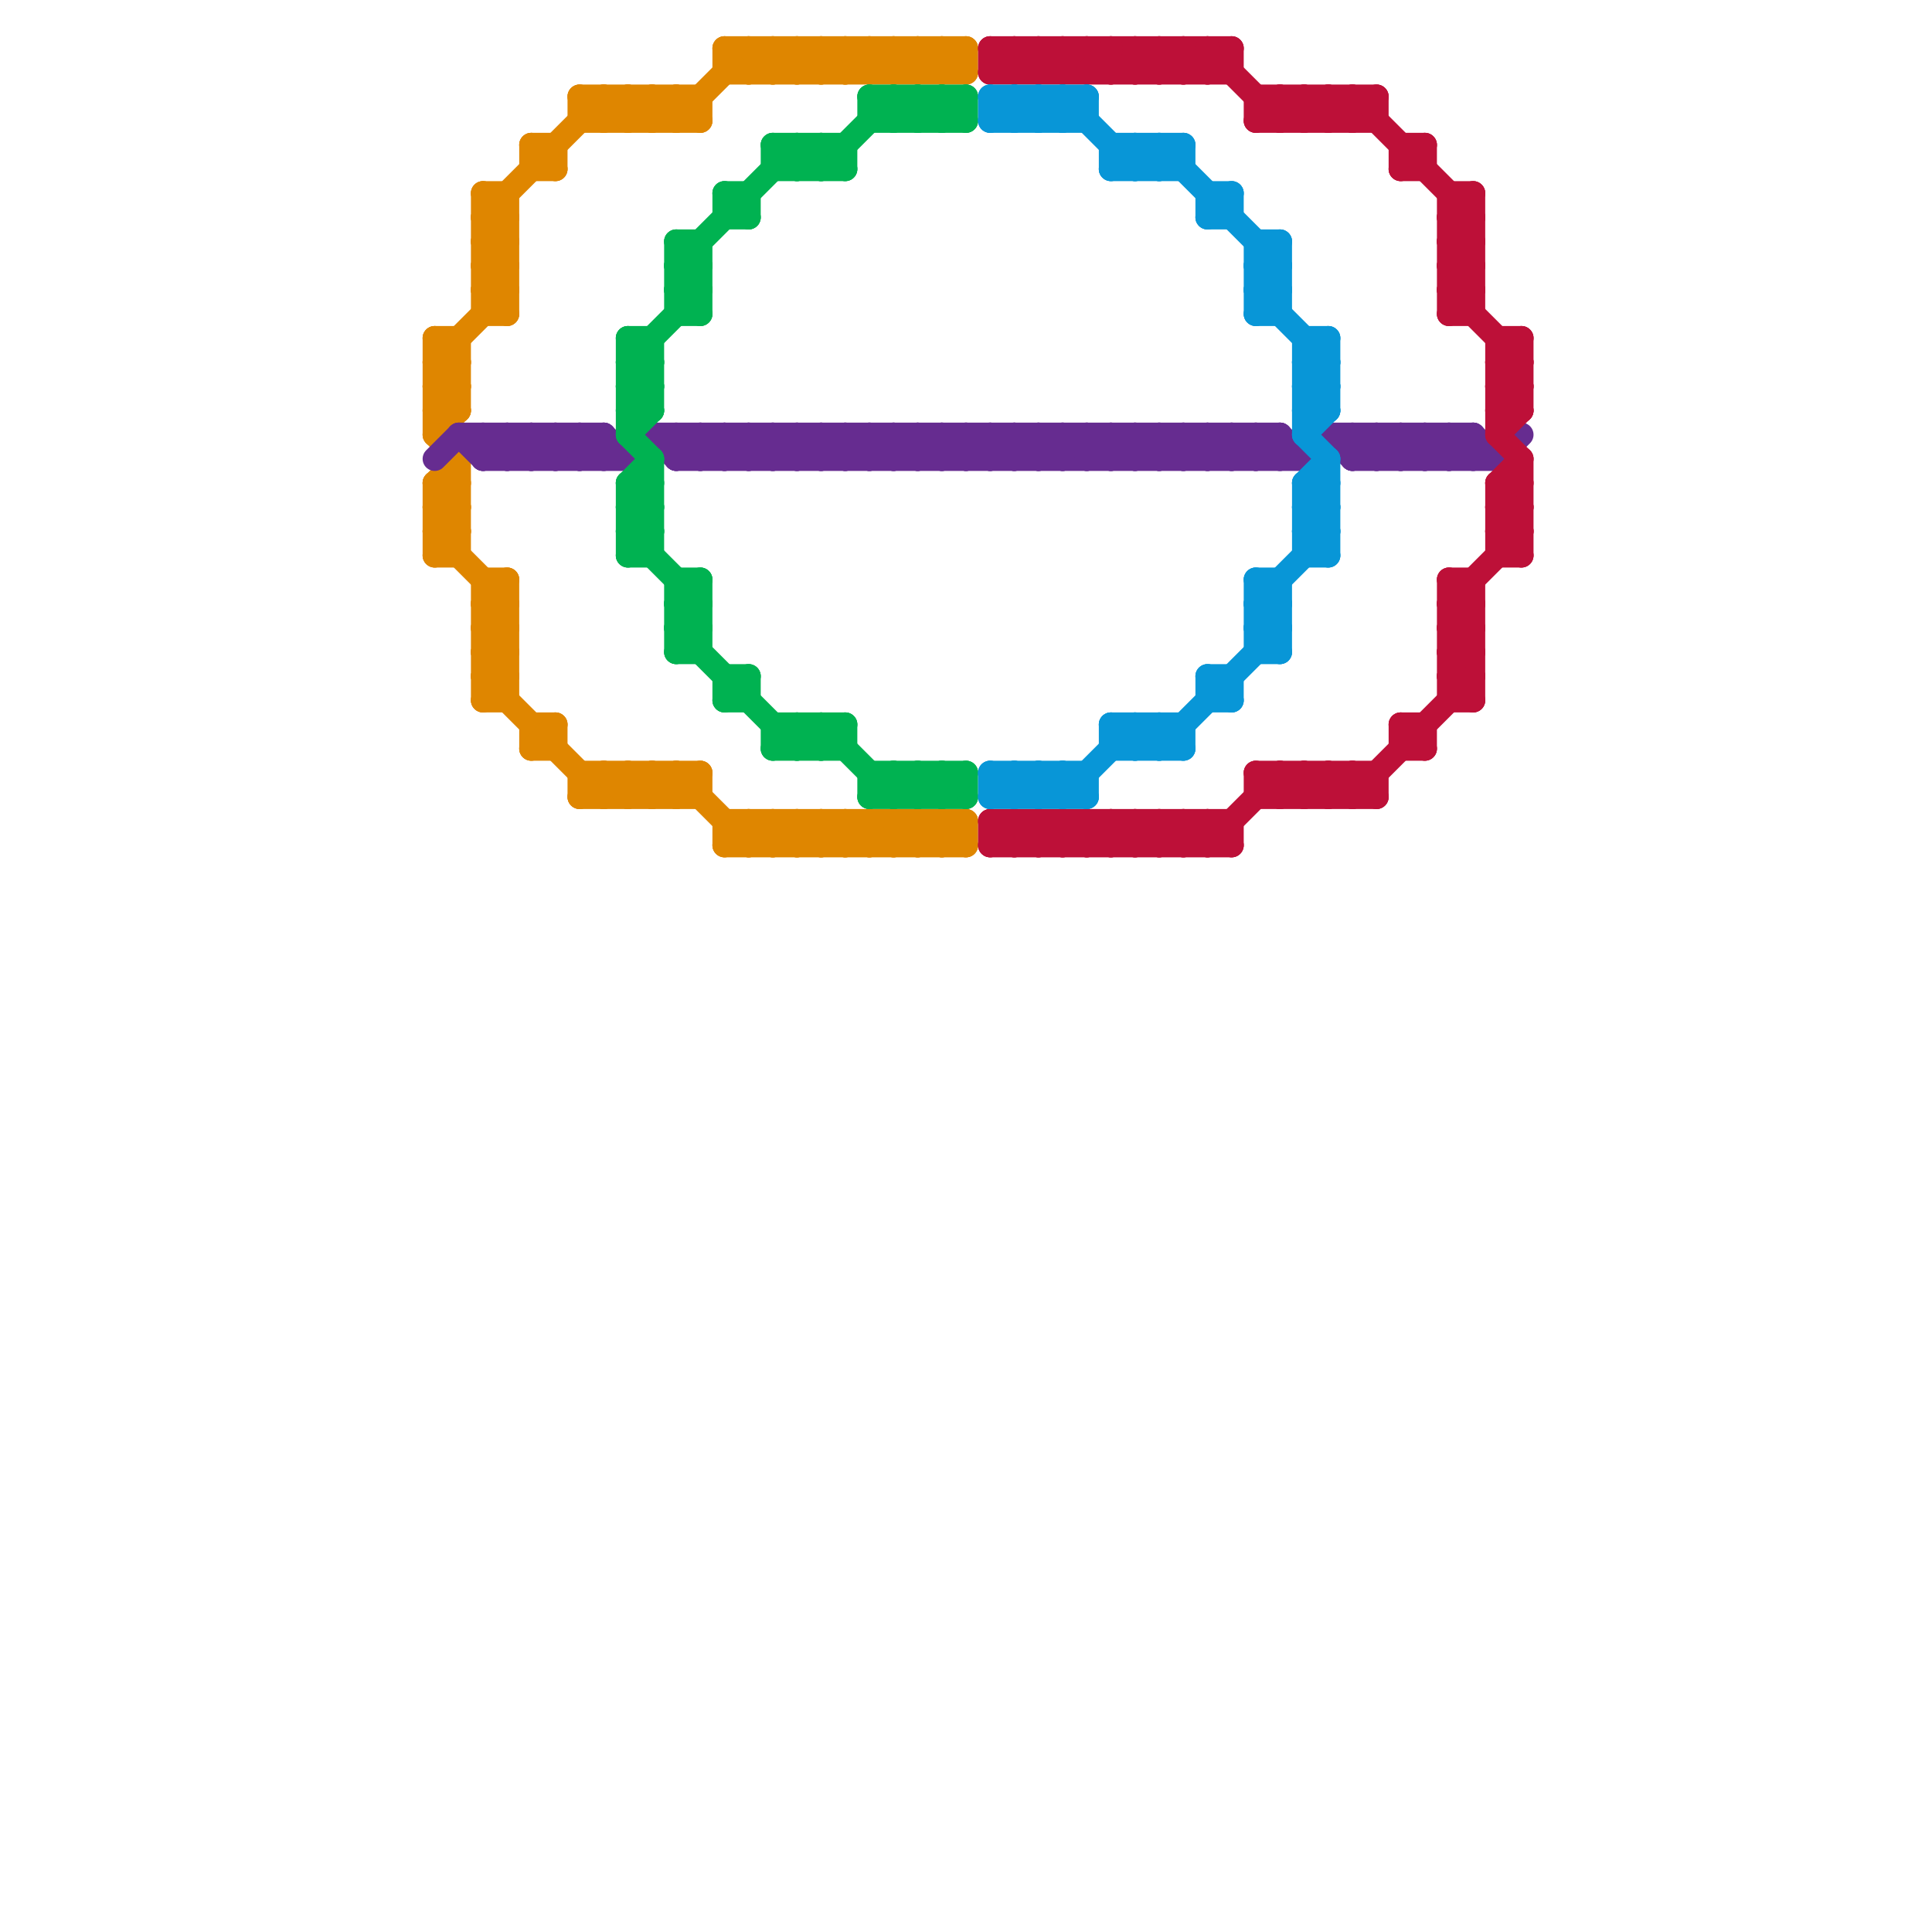 
<svg version="1.1" xmlns="http://www.w3.org/2000/svg" viewBox="0 0 80 80">
<style>line { stroke-width: 1; fill: none; stroke-linecap: round; stroke-linejoin: round; } .c0 { stroke: #df8600 } .c1 { stroke: #662c90 } .c2 { stroke: #00b251 } .c3 { stroke: #bd1038 } .c4 { stroke: #0896d7 }</style><line class="c0" x1="21" y1="8" x2="21" y2="13"/><line class="c0" x1="22" y1="6" x2="23" y2="7"/><line class="c0" x1="20" y1="10" x2="21" y2="11"/><line class="c0" x1="20" y1="12" x2="21" y2="13"/><line class="c0" x1="33" y1="34" x2="33" y2="35"/><line class="c0" x1="38" y1="3" x2="39" y2="2"/><line class="c0" x1="24" y1="32" x2="29" y2="32"/><line class="c0" x1="31" y1="2" x2="31" y2="3"/><line class="c0" x1="34" y1="3" x2="35" y2="2"/><line class="c0" x1="38" y1="35" x2="39" y2="34"/><line class="c0" x1="18" y1="20" x2="18" y2="23"/><line class="c0" x1="35" y1="34" x2="35" y2="35"/><line class="c0" x1="25" y1="33" x2="26" y2="32"/><line class="c0" x1="34" y1="35" x2="35" y2="34"/><line class="c0" x1="26" y1="33" x2="27" y2="32"/><line class="c0" x1="25" y1="32" x2="25" y2="33"/><line class="c0" x1="33" y1="3" x2="34" y2="2"/><line class="c0" x1="27" y1="33" x2="28" y2="32"/><line class="c0" x1="30" y1="2" x2="31" y2="3"/><line class="c0" x1="20" y1="9" x2="25" y2="4"/><line class="c0" x1="18" y1="17" x2="19" y2="16"/><line class="c0" x1="20" y1="25" x2="21" y2="24"/><line class="c0" x1="38" y1="2" x2="38" y2="3"/><line class="c0" x1="35" y1="3" x2="36" y2="2"/><line class="c0" x1="23" y1="6" x2="23" y2="7"/><line class="c0" x1="20" y1="9" x2="21" y2="9"/><line class="c0" x1="40" y1="2" x2="40" y2="3"/><line class="c0" x1="26" y1="32" x2="26" y2="33"/><line class="c0" x1="22" y1="7" x2="23" y2="7"/><line class="c0" x1="24" y1="4" x2="24" y2="5"/><line class="c0" x1="33" y1="2" x2="33" y2="3"/><line class="c0" x1="36" y1="3" x2="37" y2="2"/><line class="c0" x1="20" y1="25" x2="21" y2="26"/><line class="c0" x1="32" y1="34" x2="32" y2="35"/><line class="c0" x1="32" y1="2" x2="32" y2="3"/><line class="c0" x1="26" y1="4" x2="26" y2="5"/><line class="c0" x1="35" y1="2" x2="35" y2="3"/><line class="c0" x1="28" y1="33" x2="29" y2="32"/><line class="c0" x1="38" y1="34" x2="39" y2="35"/><line class="c0" x1="37" y1="35" x2="38" y2="34"/><line class="c0" x1="39" y1="3" x2="40" y2="2"/><line class="c0" x1="24" y1="33" x2="25" y2="32"/><line class="c0" x1="18" y1="16" x2="19" y2="15"/><line class="c0" x1="26" y1="32" x2="27" y2="33"/><line class="c0" x1="18" y1="14" x2="19" y2="14"/><line class="c0" x1="24" y1="32" x2="24" y2="33"/><line class="c0" x1="34" y1="2" x2="35" y2="3"/><line class="c0" x1="28" y1="32" x2="31" y2="35"/><line class="c0" x1="31" y1="34" x2="32" y2="35"/><line class="c0" x1="39" y1="35" x2="40" y2="34"/><line class="c0" x1="28" y1="4" x2="29" y2="5"/><line class="c0" x1="22" y1="31" x2="23" y2="31"/><line class="c0" x1="37" y1="3" x2="38" y2="2"/><line class="c0" x1="18" y1="20" x2="19" y2="19"/><line class="c0" x1="18" y1="22" x2="19" y2="21"/><line class="c0" x1="20" y1="28" x2="21" y2="27"/><line class="c0" x1="36" y1="2" x2="37" y2="3"/><line class="c0" x1="33" y1="2" x2="34" y2="3"/><line class="c0" x1="22" y1="6" x2="23" y2="6"/><line class="c0" x1="20" y1="10" x2="21" y2="10"/><line class="c0" x1="20" y1="12" x2="21" y2="12"/><line class="c0" x1="18" y1="16" x2="19" y2="17"/><line class="c0" x1="18" y1="14" x2="18" y2="18"/><line class="c0" x1="20" y1="24" x2="21" y2="24"/><line class="c0" x1="20" y1="26" x2="21" y2="26"/><line class="c0" x1="34" y1="34" x2="34" y2="35"/><line class="c0" x1="18" y1="23" x2="19" y2="23"/><line class="c0" x1="30" y1="34" x2="40" y2="34"/><line class="c0" x1="39" y1="34" x2="39" y2="35"/><line class="c0" x1="20" y1="8" x2="21" y2="9"/><line class="c0" x1="18" y1="20" x2="19" y2="21"/><line class="c0" x1="37" y1="2" x2="37" y2="3"/><line class="c0" x1="36" y1="34" x2="36" y2="35"/><line class="c0" x1="22" y1="30" x2="22" y2="31"/><line class="c0" x1="22" y1="30" x2="23" y2="30"/><line class="c0" x1="35" y1="35" x2="36" y2="34"/><line class="c0" x1="30" y1="3" x2="40" y2="3"/><line class="c0" x1="29" y1="4" x2="29" y2="5"/><line class="c0" x1="18" y1="22" x2="21" y2="25"/><line class="c0" x1="18" y1="21" x2="19" y2="20"/><line class="c0" x1="28" y1="32" x2="28" y2="33"/><line class="c0" x1="24" y1="33" x2="29" y2="33"/><line class="c0" x1="38" y1="2" x2="39" y2="3"/><line class="c0" x1="37" y1="34" x2="37" y2="35"/><line class="c0" x1="18" y1="18" x2="19" y2="17"/><line class="c0" x1="20" y1="11" x2="21" y2="11"/><line class="c0" x1="39" y1="2" x2="40" y2="3"/><line class="c0" x1="20" y1="13" x2="21" y2="13"/><line class="c0" x1="18" y1="15" x2="19" y2="15"/><line class="c0" x1="34" y1="34" x2="35" y2="35"/><line class="c0" x1="37" y1="2" x2="38" y2="3"/><line class="c0" x1="24" y1="4" x2="25" y2="5"/><line class="c0" x1="18" y1="21" x2="19" y2="22"/><line class="c0" x1="20" y1="27" x2="21" y2="27"/><line class="c0" x1="20" y1="29" x2="21" y2="29"/><line class="c0" x1="18" y1="18" x2="19" y2="19"/><line class="c0" x1="20" y1="24" x2="20" y2="29"/><line class="c0" x1="27" y1="4" x2="27" y2="5"/><line class="c0" x1="28" y1="5" x2="31" y2="2"/><line class="c0" x1="27" y1="32" x2="28" y2="33"/><line class="c0" x1="32" y1="34" x2="33" y2="35"/><line class="c0" x1="20" y1="28" x2="25" y2="33"/><line class="c0" x1="34" y1="2" x2="34" y2="3"/><line class="c0" x1="35" y1="2" x2="36" y2="3"/><line class="c0" x1="32" y1="35" x2="33" y2="34"/><line class="c0" x1="28" y1="4" x2="28" y2="5"/><line class="c0" x1="22" y1="6" x2="22" y2="7"/><line class="c0" x1="18" y1="16" x2="19" y2="16"/><line class="c0" x1="25" y1="4" x2="25" y2="5"/><line class="c0" x1="30" y1="2" x2="30" y2="3"/><line class="c0" x1="20" y1="26" x2="21" y2="25"/><line class="c0" x1="27" y1="5" x2="28" y2="4"/><line class="c0" x1="33" y1="34" x2="34" y2="35"/><line class="c0" x1="20" y1="8" x2="21" y2="8"/><line class="c0" x1="32" y1="3" x2="33" y2="2"/><line class="c0" x1="35" y1="34" x2="36" y2="35"/><line class="c0" x1="19" y1="14" x2="19" y2="17"/><line class="c0" x1="26" y1="5" x2="27" y2="4"/><line class="c0" x1="25" y1="32" x2="26" y2="33"/><line class="c0" x1="20" y1="26" x2="21" y2="27"/><line class="c0" x1="25" y1="5" x2="26" y2="4"/><line class="c0" x1="18" y1="15" x2="21" y2="12"/><line class="c0" x1="24" y1="5" x2="29" y2="5"/><line class="c0" x1="18" y1="17" x2="19" y2="17"/><line class="c0" x1="23" y1="30" x2="23" y2="31"/><line class="c0" x1="33" y1="35" x2="34" y2="34"/><line class="c0" x1="20" y1="25" x2="21" y2="25"/><line class="c0" x1="39" y1="34" x2="40" y2="35"/><line class="c0" x1="39" y1="2" x2="39" y2="3"/><line class="c0" x1="25" y1="4" x2="26" y2="5"/><line class="c0" x1="30" y1="35" x2="40" y2="35"/><line class="c0" x1="20" y1="11" x2="21" y2="10"/><line class="c0" x1="29" y1="32" x2="29" y2="33"/><line class="c0" x1="20" y1="9" x2="21" y2="10"/><line class="c0" x1="36" y1="34" x2="37" y2="35"/><line class="c0" x1="38" y1="34" x2="38" y2="35"/><line class="c0" x1="32" y1="2" x2="33" y2="3"/><line class="c0" x1="26" y1="4" x2="27" y2="5"/><line class="c0" x1="31" y1="34" x2="31" y2="35"/><line class="c0" x1="18" y1="21" x2="19" y2="21"/><line class="c0" x1="40" y1="34" x2="40" y2="35"/><line class="c0" x1="20" y1="27" x2="21" y2="26"/><line class="c0" x1="22" y1="31" x2="23" y2="30"/><line class="c0" x1="20" y1="29" x2="21" y2="28"/><line class="c0" x1="30" y1="2" x2="40" y2="2"/><line class="c0" x1="36" y1="35" x2="37" y2="34"/><line class="c0" x1="19" y1="19" x2="19" y2="23"/><line class="c0" x1="30" y1="35" x2="31" y2="34"/><line class="c0" x1="20" y1="11" x2="21" y2="12"/><line class="c0" x1="31" y1="2" x2="32" y2="3"/><line class="c0" x1="37" y1="34" x2="38" y2="35"/><line class="c0" x1="18" y1="15" x2="19" y2="16"/><line class="c0" x1="30" y1="34" x2="30" y2="35"/><line class="c0" x1="20" y1="8" x2="20" y2="13"/><line class="c0" x1="20" y1="10" x2="21" y2="9"/><line class="c0" x1="21" y1="24" x2="21" y2="29"/><line class="c0" x1="27" y1="4" x2="28" y2="5"/><line class="c0" x1="20" y1="12" x2="21" y2="11"/><line class="c0" x1="24" y1="4" x2="29" y2="4"/><line class="c0" x1="31" y1="3" x2="32" y2="2"/><line class="c0" x1="18" y1="14" x2="19" y2="15"/><line class="c0" x1="20" y1="27" x2="21" y2="28"/><line class="c0" x1="31" y1="35" x2="32" y2="34"/><line class="c0" x1="36" y1="2" x2="36" y2="3"/><line class="c0" x1="18" y1="23" x2="19" y2="22"/><line class="c0" x1="18" y1="20" x2="19" y2="20"/><line class="c0" x1="27" y1="32" x2="27" y2="33"/><line class="c0" x1="18" y1="22" x2="19" y2="22"/><line class="c0" x1="20" y1="28" x2="21" y2="28"/><line class="c1" x1="44" y1="18" x2="44" y2="19"/><line class="c1" x1="36" y1="18" x2="37" y2="19"/><line class="c1" x1="28" y1="18" x2="28" y2="19"/><line class="c1" x1="51" y1="19" x2="52" y2="18"/><line class="c1" x1="50" y1="18" x2="51" y2="19"/><line class="c1" x1="22" y1="18" x2="23" y2="19"/><line class="c1" x1="41" y1="19" x2="42" y2="18"/><line class="c1" x1="30" y1="18" x2="30" y2="19"/><line class="c1" x1="53" y1="18" x2="54" y2="19"/><line class="c1" x1="43" y1="19" x2="44" y2="18"/><line class="c1" x1="23" y1="18" x2="24" y2="19"/><line class="c1" x1="58" y1="19" x2="59" y2="18"/><line class="c1" x1="51" y1="18" x2="51" y2="19"/><line class="c1" x1="56" y1="19" x2="62" y2="19"/><line class="c1" x1="32" y1="18" x2="32" y2="19"/><line class="c1" x1="39" y1="18" x2="40" y2="19"/><line class="c1" x1="41" y1="18" x2="41" y2="19"/><line class="c1" x1="48" y1="18" x2="49" y2="19"/><line class="c1" x1="38" y1="18" x2="39" y2="19"/><line class="c1" x1="56" y1="18" x2="56" y2="19"/><line class="c1" x1="43" y1="18" x2="43" y2="19"/><line class="c1" x1="55" y1="18" x2="61" y2="18"/><line class="c1" x1="33" y1="18" x2="33" y2="19"/><line class="c1" x1="58" y1="18" x2="58" y2="19"/><line class="c1" x1="40" y1="18" x2="41" y2="19"/><line class="c1" x1="49" y1="18" x2="50" y2="19"/><line class="c1" x1="27" y1="18" x2="28" y2="19"/><line class="c1" x1="27" y1="18" x2="53" y2="18"/><line class="c1" x1="36" y1="19" x2="37" y2="18"/><line class="c1" x1="37" y1="18" x2="38" y2="19"/><line class="c1" x1="45" y1="19" x2="46" y2="18"/><line class="c1" x1="60" y1="18" x2="60" y2="19"/><line class="c1" x1="54" y1="19" x2="55" y2="18"/><line class="c1" x1="51" y1="18" x2="52" y2="19"/><line class="c1" x1="32" y1="19" x2="33" y2="18"/><line class="c1" x1="20" y1="18" x2="21" y2="19"/><line class="c1" x1="29" y1="19" x2="30" y2="18"/><line class="c1" x1="59" y1="18" x2="59" y2="19"/><line class="c1" x1="47" y1="19" x2="48" y2="18"/><line class="c1" x1="35" y1="18" x2="36" y2="19"/><line class="c1" x1="56" y1="19" x2="57" y2="18"/><line class="c1" x1="34" y1="18" x2="34" y2="19"/><line class="c1" x1="31" y1="19" x2="32" y2="18"/><line class="c1" x1="25" y1="18" x2="25" y2="19"/><line class="c1" x1="18" y1="19" x2="19" y2="18"/><line class="c1" x1="36" y1="18" x2="36" y2="19"/><line class="c1" x1="58" y1="18" x2="59" y2="19"/><line class="c1" x1="45" y1="18" x2="45" y2="19"/><line class="c1" x1="52" y1="18" x2="53" y2="19"/><line class="c1" x1="61" y1="18" x2="62" y2="19"/><line class="c1" x1="23" y1="19" x2="24" y2="18"/><line class="c1" x1="42" y1="18" x2="42" y2="19"/><line class="c1" x1="57" y1="19" x2="58" y2="18"/><line class="c1" x1="29" y1="18" x2="30" y2="19"/><line class="c1" x1="47" y1="18" x2="47" y2="19"/><line class="c1" x1="44" y1="18" x2="45" y2="19"/><line class="c1" x1="34" y1="19" x2="35" y2="18"/><line class="c1" x1="31" y1="18" x2="32" y2="19"/><line class="c1" x1="28" y1="18" x2="29" y2="19"/><line class="c1" x1="49" y1="19" x2="50" y2="18"/><line class="c1" x1="24" y1="18" x2="25" y2="19"/><line class="c1" x1="23" y1="18" x2="23" y2="19"/><line class="c1" x1="30" y1="18" x2="31" y2="19"/><line class="c1" x1="20" y1="19" x2="21" y2="18"/><line class="c1" x1="28" y1="19" x2="54" y2="19"/><line class="c1" x1="42" y1="18" x2="43" y2="19"/><line class="c1" x1="44" y1="19" x2="45" y2="18"/><line class="c1" x1="22" y1="19" x2="23" y2="18"/><line class="c1" x1="57" y1="18" x2="57" y2="19"/><line class="c1" x1="49" y1="18" x2="49" y2="19"/><line class="c1" x1="21" y1="19" x2="22" y2="18"/><line class="c1" x1="41" y1="18" x2="42" y2="19"/><line class="c1" x1="62" y1="19" x2="63" y2="18"/><line class="c1" x1="20" y1="19" x2="26" y2="19"/><line class="c1" x1="46" y1="19" x2="47" y2="18"/><line class="c1" x1="43" y1="18" x2="44" y2="19"/><line class="c1" x1="35" y1="18" x2="35" y2="19"/><line class="c1" x1="57" y1="18" x2="58" y2="19"/><line class="c1" x1="20" y1="18" x2="20" y2="19"/><line class="c1" x1="39" y1="19" x2="40" y2="18"/><line class="c1" x1="48" y1="19" x2="49" y2="18"/><line class="c1" x1="38" y1="19" x2="39" y2="18"/><line class="c1" x1="22" y1="18" x2="22" y2="19"/><line class="c1" x1="53" y1="18" x2="53" y2="19"/><line class="c1" x1="19" y1="18" x2="25" y2="18"/><line class="c1" x1="60" y1="18" x2="61" y2="19"/><line class="c1" x1="46" y1="18" x2="46" y2="19"/><line class="c1" x1="40" y1="19" x2="41" y2="18"/><line class="c1" x1="59" y1="18" x2="60" y2="19"/><line class="c1" x1="52" y1="18" x2="52" y2="19"/><line class="c1" x1="61" y1="18" x2="61" y2="19"/><line class="c1" x1="25" y1="18" x2="26" y2="19"/><line class="c1" x1="39" y1="18" x2="39" y2="19"/><line class="c1" x1="33" y1="19" x2="34" y2="18"/><line class="c1" x1="48" y1="18" x2="48" y2="19"/><line class="c1" x1="55" y1="18" x2="56" y2="19"/><line class="c1" x1="29" y1="18" x2="29" y2="19"/><line class="c1" x1="38" y1="18" x2="38" y2="19"/><line class="c1" x1="26" y1="19" x2="27" y2="18"/><line class="c1" x1="45" y1="18" x2="46" y2="19"/><line class="c1" x1="60" y1="19" x2="61" y2="18"/><line class="c1" x1="35" y1="19" x2="36" y2="18"/><line class="c1" x1="32" y1="18" x2="33" y2="19"/><line class="c1" x1="31" y1="18" x2="31" y2="19"/><line class="c1" x1="50" y1="19" x2="51" y2="18"/><line class="c1" x1="40" y1="18" x2="40" y2="19"/><line class="c1" x1="59" y1="19" x2="60" y2="18"/><line class="c1" x1="47" y1="18" x2="48" y2="19"/><line class="c1" x1="56" y1="18" x2="57" y2="19"/><line class="c1" x1="24" y1="18" x2="24" y2="19"/><line class="c1" x1="46" y1="18" x2="47" y2="19"/><line class="c1" x1="37" y1="18" x2="37" y2="19"/><line class="c1" x1="52" y1="19" x2="53" y2="18"/><line class="c1" x1="33" y1="18" x2="34" y2="19"/><line class="c1" x1="21" y1="18" x2="21" y2="19"/><line class="c1" x1="42" y1="19" x2="43" y2="18"/><line class="c1" x1="50" y1="18" x2="50" y2="19"/><line class="c1" x1="19" y1="18" x2="20" y2="19"/><line class="c1" x1="28" y1="19" x2="29" y2="18"/><line class="c1" x1="37" y1="19" x2="38" y2="18"/><line class="c1" x1="34" y1="18" x2="35" y2="19"/><line class="c1" x1="24" y1="19" x2="25" y2="18"/><line class="c1" x1="30" y1="19" x2="31" y2="18"/><line class="c1" x1="21" y1="18" x2="22" y2="19"/><line class="c2" x1="26" y1="21" x2="27" y2="20"/><line class="c2" x1="26" y1="14" x2="26" y2="18"/><line class="c2" x1="28" y1="26" x2="33" y2="31"/><line class="c2" x1="36" y1="4" x2="36" y2="5"/><line class="c2" x1="38" y1="33" x2="39" y2="32"/><line class="c2" x1="27" y1="14" x2="27" y2="17"/><line class="c2" x1="26" y1="21" x2="27" y2="22"/><line class="c2" x1="34" y1="7" x2="37" y2="4"/><line class="c2" x1="28" y1="24" x2="29" y2="24"/><line class="c2" x1="31" y1="28" x2="31" y2="29"/><line class="c2" x1="39" y1="4" x2="40" y2="5"/><line class="c2" x1="32" y1="6" x2="35" y2="6"/><line class="c2" x1="36" y1="32" x2="40" y2="32"/><line class="c2" x1="28" y1="10" x2="28" y2="13"/><line class="c2" x1="32" y1="30" x2="32" y2="31"/><line class="c2" x1="32" y1="30" x2="35" y2="30"/><line class="c2" x1="26" y1="22" x2="29" y2="25"/><line class="c2" x1="39" y1="32" x2="40" y2="33"/><line class="c2" x1="40" y1="32" x2="40" y2="33"/><line class="c2" x1="30" y1="8" x2="31" y2="8"/><line class="c2" x1="26" y1="18" x2="27" y2="17"/><line class="c2" x1="26" y1="16" x2="27" y2="16"/><line class="c2" x1="38" y1="32" x2="38" y2="33"/><line class="c2" x1="34" y1="31" x2="35" y2="30"/><line class="c2" x1="26" y1="15" x2="27" y2="16"/><line class="c2" x1="29" y1="24" x2="29" y2="27"/><line class="c2" x1="36" y1="33" x2="40" y2="33"/><line class="c2" x1="28" y1="25" x2="29" y2="24"/><line class="c2" x1="37" y1="33" x2="38" y2="32"/><line class="c2" x1="26" y1="14" x2="27" y2="14"/><line class="c2" x1="30" y1="9" x2="31" y2="9"/><line class="c2" x1="37" y1="32" x2="37" y2="33"/><line class="c2" x1="34" y1="6" x2="34" y2="7"/><line class="c2" x1="28" y1="27" x2="29" y2="27"/><line class="c2" x1="39" y1="33" x2="40" y2="32"/><line class="c2" x1="32" y1="31" x2="33" y2="30"/><line class="c2" x1="26" y1="18" x2="27" y2="19"/><line class="c2" x1="36" y1="5" x2="40" y2="5"/><line class="c2" x1="37" y1="5" x2="38" y2="4"/><line class="c2" x1="35" y1="30" x2="35" y2="31"/><line class="c2" x1="26" y1="15" x2="29" y2="12"/><line class="c2" x1="30" y1="29" x2="31" y2="29"/><line class="c2" x1="34" y1="30" x2="34" y2="31"/><line class="c2" x1="39" y1="5" x2="40" y2="4"/><line class="c2" x1="28" y1="25" x2="29" y2="26"/><line class="c2" x1="33" y1="6" x2="33" y2="7"/><line class="c2" x1="28" y1="13" x2="29" y2="13"/><line class="c2" x1="26" y1="17" x2="27" y2="16"/><line class="c2" x1="26" y1="22" x2="27" y2="22"/><line class="c2" x1="28" y1="12" x2="29" y2="11"/><line class="c2" x1="33" y1="30" x2="34" y2="31"/><line class="c2" x1="28" y1="11" x2="33" y2="6"/><line class="c2" x1="37" y1="4" x2="37" y2="5"/><line class="c2" x1="26" y1="23" x2="27" y2="22"/><line class="c2" x1="26" y1="21" x2="27" y2="21"/><line class="c2" x1="28" y1="26" x2="29" y2="26"/><line class="c2" x1="26" y1="20" x2="27" y2="19"/><line class="c2" x1="33" y1="31" x2="34" y2="30"/><line class="c2" x1="28" y1="24" x2="28" y2="27"/><line class="c2" x1="28" y1="11" x2="29" y2="11"/><line class="c2" x1="39" y1="4" x2="39" y2="5"/><line class="c2" x1="28" y1="10" x2="29" y2="11"/><line class="c2" x1="28" y1="12" x2="29" y2="13"/><line class="c2" x1="38" y1="4" x2="38" y2="5"/><line class="c2" x1="32" y1="6" x2="33" y2="7"/><line class="c2" x1="26" y1="20" x2="27" y2="21"/><line class="c2" x1="33" y1="30" x2="33" y2="31"/><line class="c2" x1="31" y1="8" x2="31" y2="9"/><line class="c2" x1="27" y1="19" x2="27" y2="23"/><line class="c2" x1="28" y1="27" x2="29" y2="26"/><line class="c2" x1="38" y1="32" x2="39" y2="33"/><line class="c2" x1="34" y1="6" x2="35" y2="7"/><line class="c2" x1="38" y1="5" x2="39" y2="4"/><line class="c2" x1="30" y1="29" x2="31" y2="28"/><line class="c2" x1="28" y1="25" x2="29" y2="25"/><line class="c2" x1="26" y1="14" x2="27" y2="15"/><line class="c2" x1="32" y1="7" x2="35" y2="7"/><line class="c2" x1="36" y1="4" x2="37" y2="5"/><line class="c2" x1="36" y1="4" x2="40" y2="4"/><line class="c2" x1="33" y1="7" x2="34" y2="6"/><line class="c2" x1="30" y1="8" x2="30" y2="9"/><line class="c2" x1="32" y1="31" x2="35" y2="31"/><line class="c2" x1="30" y1="28" x2="30" y2="29"/><line class="c2" x1="28" y1="26" x2="29" y2="25"/><line class="c2" x1="30" y1="28" x2="31" y2="28"/><line class="c2" x1="33" y1="6" x2="34" y2="7"/><line class="c2" x1="39" y1="32" x2="39" y2="33"/><line class="c2" x1="26" y1="17" x2="27" y2="17"/><line class="c2" x1="28" y1="10" x2="29" y2="10"/><line class="c2" x1="28" y1="12" x2="29" y2="12"/><line class="c2" x1="40" y1="4" x2="40" y2="5"/><line class="c2" x1="26" y1="16" x2="27" y2="15"/><line class="c2" x1="34" y1="30" x2="37" y2="33"/><line class="c2" x1="26" y1="23" x2="27" y2="23"/><line class="c2" x1="37" y1="4" x2="38" y2="5"/><line class="c2" x1="26" y1="15" x2="27" y2="15"/><line class="c2" x1="26" y1="20" x2="27" y2="20"/><line class="c2" x1="28" y1="11" x2="29" y2="12"/><line class="c2" x1="32" y1="6" x2="32" y2="7"/><line class="c2" x1="29" y1="10" x2="29" y2="13"/><line class="c2" x1="35" y1="6" x2="35" y2="7"/><line class="c2" x1="30" y1="8" x2="31" y2="9"/><line class="c2" x1="38" y1="4" x2="39" y2="5"/><line class="c2" x1="26" y1="16" x2="27" y2="17"/><line class="c2" x1="36" y1="33" x2="37" y2="32"/><line class="c2" x1="37" y1="32" x2="38" y2="33"/><line class="c2" x1="26" y1="20" x2="26" y2="23"/><line class="c2" x1="26" y1="22" x2="27" y2="21"/><line class="c2" x1="36" y1="32" x2="36" y2="33"/><line class="c3" x1="41" y1="3" x2="51" y2="3"/><line class="c3" x1="43" y1="34" x2="44" y2="35"/><line class="c3" x1="48" y1="3" x2="49" y2="2"/><line class="c3" x1="60" y1="10" x2="61" y2="10"/><line class="c3" x1="60" y1="8" x2="60" y2="13"/><line class="c3" x1="62" y1="18" x2="63" y2="17"/><line class="c3" x1="54" y1="33" x2="55" y2="32"/><line class="c3" x1="48" y1="35" x2="49" y2="34"/><line class="c3" x1="49" y1="34" x2="50" y2="35"/><line class="c3" x1="62" y1="15" x2="63" y2="16"/><line class="c3" x1="44" y1="2" x2="45" y2="3"/><line class="c3" x1="52" y1="4" x2="57" y2="4"/><line class="c3" x1="60" y1="24" x2="61" y2="25"/><line class="c3" x1="60" y1="26" x2="61" y2="27"/><line class="c3" x1="49" y1="3" x2="50" y2="2"/><line class="c3" x1="52" y1="5" x2="53" y2="4"/><line class="c3" x1="60" y1="25" x2="61" y2="25"/><line class="c3" x1="60" y1="25" x2="63" y2="22"/><line class="c3" x1="62" y1="20" x2="63" y2="19"/><line class="c3" x1="60" y1="27" x2="61" y2="27"/><line class="c3" x1="62" y1="18" x2="63" y2="19"/><line class="c3" x1="42" y1="3" x2="43" y2="2"/><line class="c3" x1="60" y1="11" x2="61" y2="10"/><line class="c3" x1="58" y1="7" x2="59" y2="7"/><line class="c3" x1="60" y1="13" x2="61" y2="12"/><line class="c3" x1="48" y1="34" x2="48" y2="35"/><line class="c3" x1="62" y1="16" x2="63" y2="16"/><line class="c3" x1="55" y1="32" x2="55" y2="33"/><line class="c3" x1="44" y1="3" x2="45" y2="2"/><line class="c3" x1="60" y1="12" x2="63" y2="15"/><line class="c3" x1="46" y1="34" x2="46" y2="35"/><line class="c3" x1="60" y1="9" x2="61" y2="9"/><line class="c3" x1="56" y1="4" x2="56" y2="5"/><line class="c3" x1="49" y1="2" x2="49" y2="3"/><line class="c3" x1="62" y1="20" x2="62" y2="23"/><line class="c3" x1="62" y1="22" x2="63" y2="22"/><line class="c3" x1="60" y1="11" x2="61" y2="12"/><line class="c3" x1="46" y1="2" x2="47" y2="3"/><line class="c3" x1="45" y1="34" x2="45" y2="35"/><line class="c3" x1="51" y1="2" x2="51" y2="3"/><line class="c3" x1="62" y1="21" x2="63" y2="20"/><line class="c3" x1="53" y1="33" x2="54" y2="32"/><line class="c3" x1="63" y1="19" x2="63" y2="23"/><line class="c3" x1="54" y1="32" x2="55" y2="33"/><line class="c3" x1="41" y1="34" x2="41" y2="35"/><line class="c3" x1="47" y1="35" x2="48" y2="34"/><line class="c3" x1="41" y1="2" x2="41" y2="3"/><line class="c3" x1="48" y1="2" x2="49" y2="3"/><line class="c3" x1="58" y1="30" x2="58" y2="31"/><line class="c3" x1="47" y1="34" x2="47" y2="35"/><line class="c3" x1="58" y1="30" x2="59" y2="30"/><line class="c3" x1="55" y1="33" x2="56" y2="32"/><line class="c3" x1="53" y1="5" x2="54" y2="4"/><line class="c3" x1="60" y1="28" x2="61" y2="28"/><line class="c3" x1="56" y1="5" x2="57" y2="4"/><line class="c3" x1="61" y1="8" x2="61" y2="13"/><line class="c3" x1="62" y1="21" x2="63" y2="22"/><line class="c3" x1="52" y1="5" x2="57" y2="5"/><line class="c3" x1="57" y1="32" x2="57" y2="33"/><line class="c3" x1="49" y1="2" x2="50" y2="3"/><line class="c3" x1="59" y1="30" x2="59" y2="31"/><line class="c3" x1="53" y1="32" x2="53" y2="33"/><line class="c3" x1="50" y1="34" x2="50" y2="35"/><line class="c3" x1="62" y1="15" x2="63" y2="15"/><line class="c3" x1="53" y1="4" x2="53" y2="5"/><line class="c3" x1="52" y1="32" x2="53" y2="33"/><line class="c3" x1="49" y1="35" x2="50" y2="34"/><line class="c3" x1="49" y1="34" x2="49" y2="35"/><line class="c3" x1="50" y1="35" x2="53" y2="32"/><line class="c3" x1="41" y1="3" x2="42" y2="2"/><line class="c3" x1="60" y1="27" x2="61" y2="26"/><line class="c3" x1="41" y1="2" x2="51" y2="2"/><line class="c3" x1="47" y1="2" x2="48" y2="3"/><line class="c3" x1="58" y1="7" x2="59" y2="6"/><line class="c3" x1="62" y1="20" x2="63" y2="21"/><line class="c3" x1="41" y1="35" x2="42" y2="34"/><line class="c3" x1="42" y1="34" x2="43" y2="35"/><line class="c3" x1="43" y1="3" x2="44" y2="2"/><line class="c3" x1="43" y1="35" x2="44" y2="34"/><line class="c3" x1="60" y1="9" x2="61" y2="8"/><line class="c3" x1="44" y1="34" x2="45" y2="35"/><line class="c3" x1="56" y1="4" x2="61" y2="9"/><line class="c3" x1="56" y1="32" x2="56" y2="33"/><line class="c3" x1="60" y1="25" x2="61" y2="26"/><line class="c3" x1="60" y1="27" x2="61" y2="28"/><line class="c3" x1="52" y1="32" x2="57" y2="32"/><line class="c3" x1="43" y1="2" x2="43" y2="3"/><line class="c3" x1="60" y1="9" x2="61" y2="10"/><line class="c3" x1="52" y1="4" x2="52" y2="5"/><line class="c3" x1="46" y1="34" x2="47" y2="35"/><line class="c3" x1="41" y1="35" x2="51" y2="35"/><line class="c3" x1="62" y1="17" x2="63" y2="16"/><line class="c3" x1="56" y1="32" x2="57" y2="33"/><line class="c3" x1="43" y1="34" x2="43" y2="35"/><line class="c3" x1="60" y1="8" x2="61" y2="8"/><line class="c3" x1="42" y1="2" x2="42" y2="3"/><line class="c3" x1="54" y1="32" x2="54" y2="33"/><line class="c3" x1="55" y1="5" x2="56" y2="4"/><line class="c3" x1="62" y1="14" x2="62" y2="18"/><line class="c3" x1="60" y1="10" x2="61" y2="9"/><line class="c3" x1="60" y1="28" x2="61" y2="27"/><line class="c3" x1="63" y1="14" x2="63" y2="17"/><line class="c3" x1="62" y1="21" x2="63" y2="21"/><line class="c3" x1="62" y1="23" x2="63" y2="23"/><line class="c3" x1="44" y1="2" x2="44" y2="3"/><line class="c3" x1="52" y1="33" x2="57" y2="33"/><line class="c3" x1="60" y1="12" x2="61" y2="12"/><line class="c3" x1="41" y1="34" x2="42" y2="35"/><line class="c3" x1="41" y1="2" x2="42" y2="3"/><line class="c3" x1="60" y1="24" x2="61" y2="24"/><line class="c3" x1="47" y1="3" x2="48" y2="2"/><line class="c3" x1="60" y1="26" x2="61" y2="26"/><line class="c3" x1="58" y1="30" x2="59" y2="31"/><line class="c3" x1="46" y1="3" x2="47" y2="2"/><line class="c3" x1="43" y1="2" x2="44" y2="3"/><line class="c3" x1="60" y1="10" x2="61" y2="11"/><line class="c3" x1="60" y1="28" x2="61" y2="29"/><line class="c3" x1="55" y1="4" x2="55" y2="5"/><line class="c3" x1="45" y1="2" x2="45" y2="3"/><line class="c3" x1="42" y1="2" x2="43" y2="3"/><line class="c3" x1="62" y1="16" x2="63" y2="15"/><line class="c3" x1="54" y1="4" x2="54" y2="5"/><line class="c3" x1="53" y1="32" x2="54" y2="33"/><line class="c3" x1="47" y1="2" x2="47" y2="3"/><line class="c3" x1="62" y1="20" x2="63" y2="20"/><line class="c3" x1="50" y1="34" x2="51" y2="35"/><line class="c3" x1="55" y1="32" x2="56" y2="33"/><line class="c3" x1="62" y1="22" x2="63" y2="21"/><line class="c3" x1="46" y1="2" x2="46" y2="3"/><line class="c3" x1="60" y1="11" x2="61" y2="11"/><line class="c3" x1="50" y1="2" x2="53" y2="5"/><line class="c3" x1="53" y1="4" x2="54" y2="5"/><line class="c3" x1="60" y1="13" x2="61" y2="13"/><line class="c3" x1="62" y1="14" x2="63" y2="14"/><line class="c3" x1="42" y1="35" x2="43" y2="34"/><line class="c3" x1="48" y1="34" x2="49" y2="35"/><line class="c3" x1="59" y1="6" x2="59" y2="7"/><line class="c3" x1="62" y1="16" x2="63" y2="17"/><line class="c3" x1="58" y1="31" x2="59" y2="31"/><line class="c3" x1="42" y1="34" x2="42" y2="35"/><line class="c3" x1="48" y1="2" x2="48" y2="3"/><line class="c3" x1="55" y1="4" x2="56" y2="5"/><line class="c3" x1="57" y1="4" x2="57" y2="5"/><line class="c3" x1="45" y1="34" x2="46" y2="35"/><line class="c3" x1="44" y1="35" x2="45" y2="34"/><line class="c3" x1="45" y1="2" x2="46" y2="3"/><line class="c3" x1="60" y1="29" x2="61" y2="29"/><line class="c3" x1="44" y1="34" x2="44" y2="35"/><line class="c3" x1="54" y1="4" x2="55" y2="5"/><line class="c3" x1="62" y1="22" x2="63" y2="23"/><line class="c3" x1="60" y1="24" x2="60" y2="29"/><line class="c3" x1="50" y1="3" x2="51" y2="2"/><line class="c3" x1="45" y1="3" x2="46" y2="2"/><line class="c3" x1="47" y1="34" x2="48" y2="35"/><line class="c3" x1="51" y1="34" x2="51" y2="35"/><line class="c3" x1="45" y1="35" x2="46" y2="34"/><line class="c3" x1="41" y1="34" x2="51" y2="34"/><line class="c3" x1="58" y1="6" x2="58" y2="7"/><line class="c3" x1="58" y1="6" x2="59" y2="6"/><line class="c3" x1="61" y1="24" x2="61" y2="29"/><line class="c3" x1="54" y1="5" x2="55" y2="4"/><line class="c3" x1="60" y1="12" x2="61" y2="11"/><line class="c3" x1="62" y1="15" x2="63" y2="14"/><line class="c3" x1="52" y1="32" x2="52" y2="33"/><line class="c3" x1="50" y1="2" x2="50" y2="3"/><line class="c3" x1="60" y1="26" x2="61" y2="25"/><line class="c3" x1="56" y1="33" x2="61" y2="28"/><line class="c3" x1="62" y1="17" x2="63" y2="17"/><line class="c3" x1="46" y1="35" x2="47" y2="34"/><line class="c4" x1="52" y1="12" x2="53" y2="11"/><line class="c4" x1="50" y1="8" x2="51" y2="8"/><line class="c4" x1="48" y1="31" x2="53" y2="26"/><line class="c4" x1="54" y1="15" x2="55" y2="15"/><line class="c4" x1="48" y1="6" x2="53" y2="11"/><line class="c4" x1="45" y1="4" x2="45" y2="5"/><line class="c4" x1="54" y1="17" x2="55" y2="17"/><line class="c4" x1="54" y1="16" x2="55" y2="15"/><line class="c4" x1="43" y1="5" x2="44" y2="4"/><line class="c4" x1="42" y1="4" x2="43" y2="5"/><line class="c4" x1="46" y1="31" x2="49" y2="31"/><line class="c4" x1="46" y1="30" x2="46" y2="31"/><line class="c4" x1="46" y1="30" x2="49" y2="30"/><line class="c4" x1="42" y1="5" x2="43" y2="4"/><line class="c4" x1="46" y1="6" x2="49" y2="6"/><line class="c4" x1="52" y1="24" x2="53" y2="25"/><line class="c4" x1="52" y1="24" x2="52" y2="27"/><line class="c4" x1="52" y1="11" x2="53" y2="11"/><line class="c4" x1="44" y1="5" x2="45" y2="4"/><line class="c4" x1="52" y1="25" x2="53" y2="25"/><line class="c4" x1="54" y1="16" x2="55" y2="17"/><line class="c4" x1="53" y1="10" x2="53" y2="13"/><line class="c4" x1="41" y1="33" x2="45" y2="33"/><line class="c4" x1="48" y1="30" x2="49" y2="31"/><line class="c4" x1="50" y1="9" x2="51" y2="9"/><line class="c4" x1="52" y1="12" x2="55" y2="15"/><line class="c4" x1="54" y1="20" x2="55" y2="20"/><line class="c4" x1="43" y1="32" x2="43" y2="33"/><line class="c4" x1="51" y1="28" x2="51" y2="29"/><line class="c4" x1="41" y1="4" x2="42" y2="5"/><line class="c4" x1="54" y1="21" x2="55" y2="20"/><line class="c4" x1="54" y1="14" x2="54" y2="18"/><line class="c4" x1="47" y1="7" x2="48" y2="6"/><line class="c4" x1="50" y1="8" x2="50" y2="9"/><line class="c4" x1="50" y1="28" x2="50" y2="29"/><line class="c4" x1="50" y1="28" x2="51" y2="28"/><line class="c4" x1="54" y1="23" x2="55" y2="23"/><line class="c4" x1="46" y1="7" x2="47" y2="6"/><line class="c4" x1="43" y1="4" x2="44" y2="5"/><line class="c4" x1="41" y1="32" x2="45" y2="32"/><line class="c4" x1="41" y1="32" x2="42" y2="33"/><line class="c4" x1="52" y1="26" x2="53" y2="26"/><line class="c4" x1="48" y1="7" x2="49" y2="6"/><line class="c4" x1="54" y1="21" x2="55" y2="22"/><line class="c4" x1="43" y1="32" x2="44" y2="33"/><line class="c4" x1="47" y1="6" x2="47" y2="7"/><line class="c4" x1="45" y1="32" x2="45" y2="33"/><line class="c4" x1="46" y1="6" x2="46" y2="7"/><line class="c4" x1="42" y1="32" x2="42" y2="33"/><line class="c4" x1="52" y1="25" x2="55" y2="22"/><line class="c4" x1="55" y1="19" x2="55" y2="23"/><line class="c4" x1="48" y1="6" x2="48" y2="7"/><line class="c4" x1="52" y1="11" x2="53" y2="10"/><line class="c4" x1="54" y1="22" x2="55" y2="21"/><line class="c4" x1="52" y1="13" x2="53" y2="13"/><line class="c4" x1="43" y1="33" x2="44" y2="32"/><line class="c4" x1="54" y1="14" x2="55" y2="14"/><line class="c4" x1="44" y1="32" x2="45" y2="33"/><line class="c4" x1="54" y1="16" x2="55" y2="16"/><line class="c4" x1="47" y1="30" x2="47" y2="31"/><line class="c4" x1="48" y1="30" x2="48" y2="31"/><line class="c4" x1="50" y1="9" x2="51" y2="8"/><line class="c4" x1="42" y1="33" x2="43" y2="32"/><line class="c4" x1="44" y1="33" x2="47" y2="30"/><line class="c4" x1="44" y1="4" x2="47" y2="7"/><line class="c4" x1="47" y1="6" x2="48" y2="7"/><line class="c4" x1="46" y1="30" x2="47" y2="31"/><line class="c4" x1="54" y1="22" x2="55" y2="23"/><line class="c4" x1="52" y1="25" x2="53" y2="26"/><line class="c4" x1="47" y1="31" x2="48" y2="30"/><line class="c4" x1="54" y1="15" x2="55" y2="14"/><line class="c4" x1="49" y1="30" x2="49" y2="31"/><line class="c4" x1="54" y1="17" x2="55" y2="16"/><line class="c4" x1="54" y1="20" x2="54" y2="23"/><line class="c4" x1="52" y1="26" x2="53" y2="25"/><line class="c4" x1="54" y1="21" x2="55" y2="21"/><line class="c4" x1="52" y1="10" x2="53" y2="10"/><line class="c4" x1="52" y1="12" x2="53" y2="12"/><line class="c4" x1="54" y1="18" x2="55" y2="17"/><line class="c4" x1="52" y1="24" x2="53" y2="24"/><line class="c4" x1="49" y1="6" x2="49" y2="7"/><line class="c4" x1="50" y1="28" x2="51" y2="29"/><line class="c4" x1="54" y1="15" x2="55" y2="16"/><line class="c4" x1="52" y1="26" x2="53" y2="27"/><line class="c4" x1="41" y1="5" x2="42" y2="4"/><line class="c4" x1="52" y1="27" x2="53" y2="27"/><line class="c4" x1="54" y1="18" x2="55" y2="19"/><line class="c4" x1="52" y1="13" x2="53" y2="12"/><line class="c4" x1="52" y1="11" x2="53" y2="12"/><line class="c4" x1="52" y1="10" x2="52" y2="13"/><line class="c4" x1="41" y1="33" x2="42" y2="32"/><line class="c4" x1="42" y1="32" x2="43" y2="33"/><line class="c4" x1="47" y1="30" x2="48" y2="31"/><line class="c4" x1="54" y1="20" x2="55" y2="19"/><line class="c4" x1="55" y1="14" x2="55" y2="17"/><line class="c4" x1="41" y1="5" x2="45" y2="5"/><line class="c4" x1="51" y1="8" x2="51" y2="9"/><line class="c4" x1="44" y1="32" x2="44" y2="33"/><line class="c4" x1="41" y1="4" x2="41" y2="5"/><line class="c4" x1="54" y1="22" x2="55" y2="22"/><line class="c4" x1="50" y1="29" x2="51" y2="29"/><line class="c4" x1="43" y1="4" x2="43" y2="5"/><line class="c4" x1="54" y1="20" x2="55" y2="21"/><line class="c4" x1="41" y1="32" x2="41" y2="33"/><line class="c4" x1="53" y1="24" x2="53" y2="27"/><line class="c4" x1="42" y1="4" x2="42" y2="5"/><line class="c4" x1="46" y1="7" x2="49" y2="7"/><line class="c4" x1="41" y1="4" x2="45" y2="4"/><line class="c4" x1="44" y1="4" x2="44" y2="5"/>


</svg>

